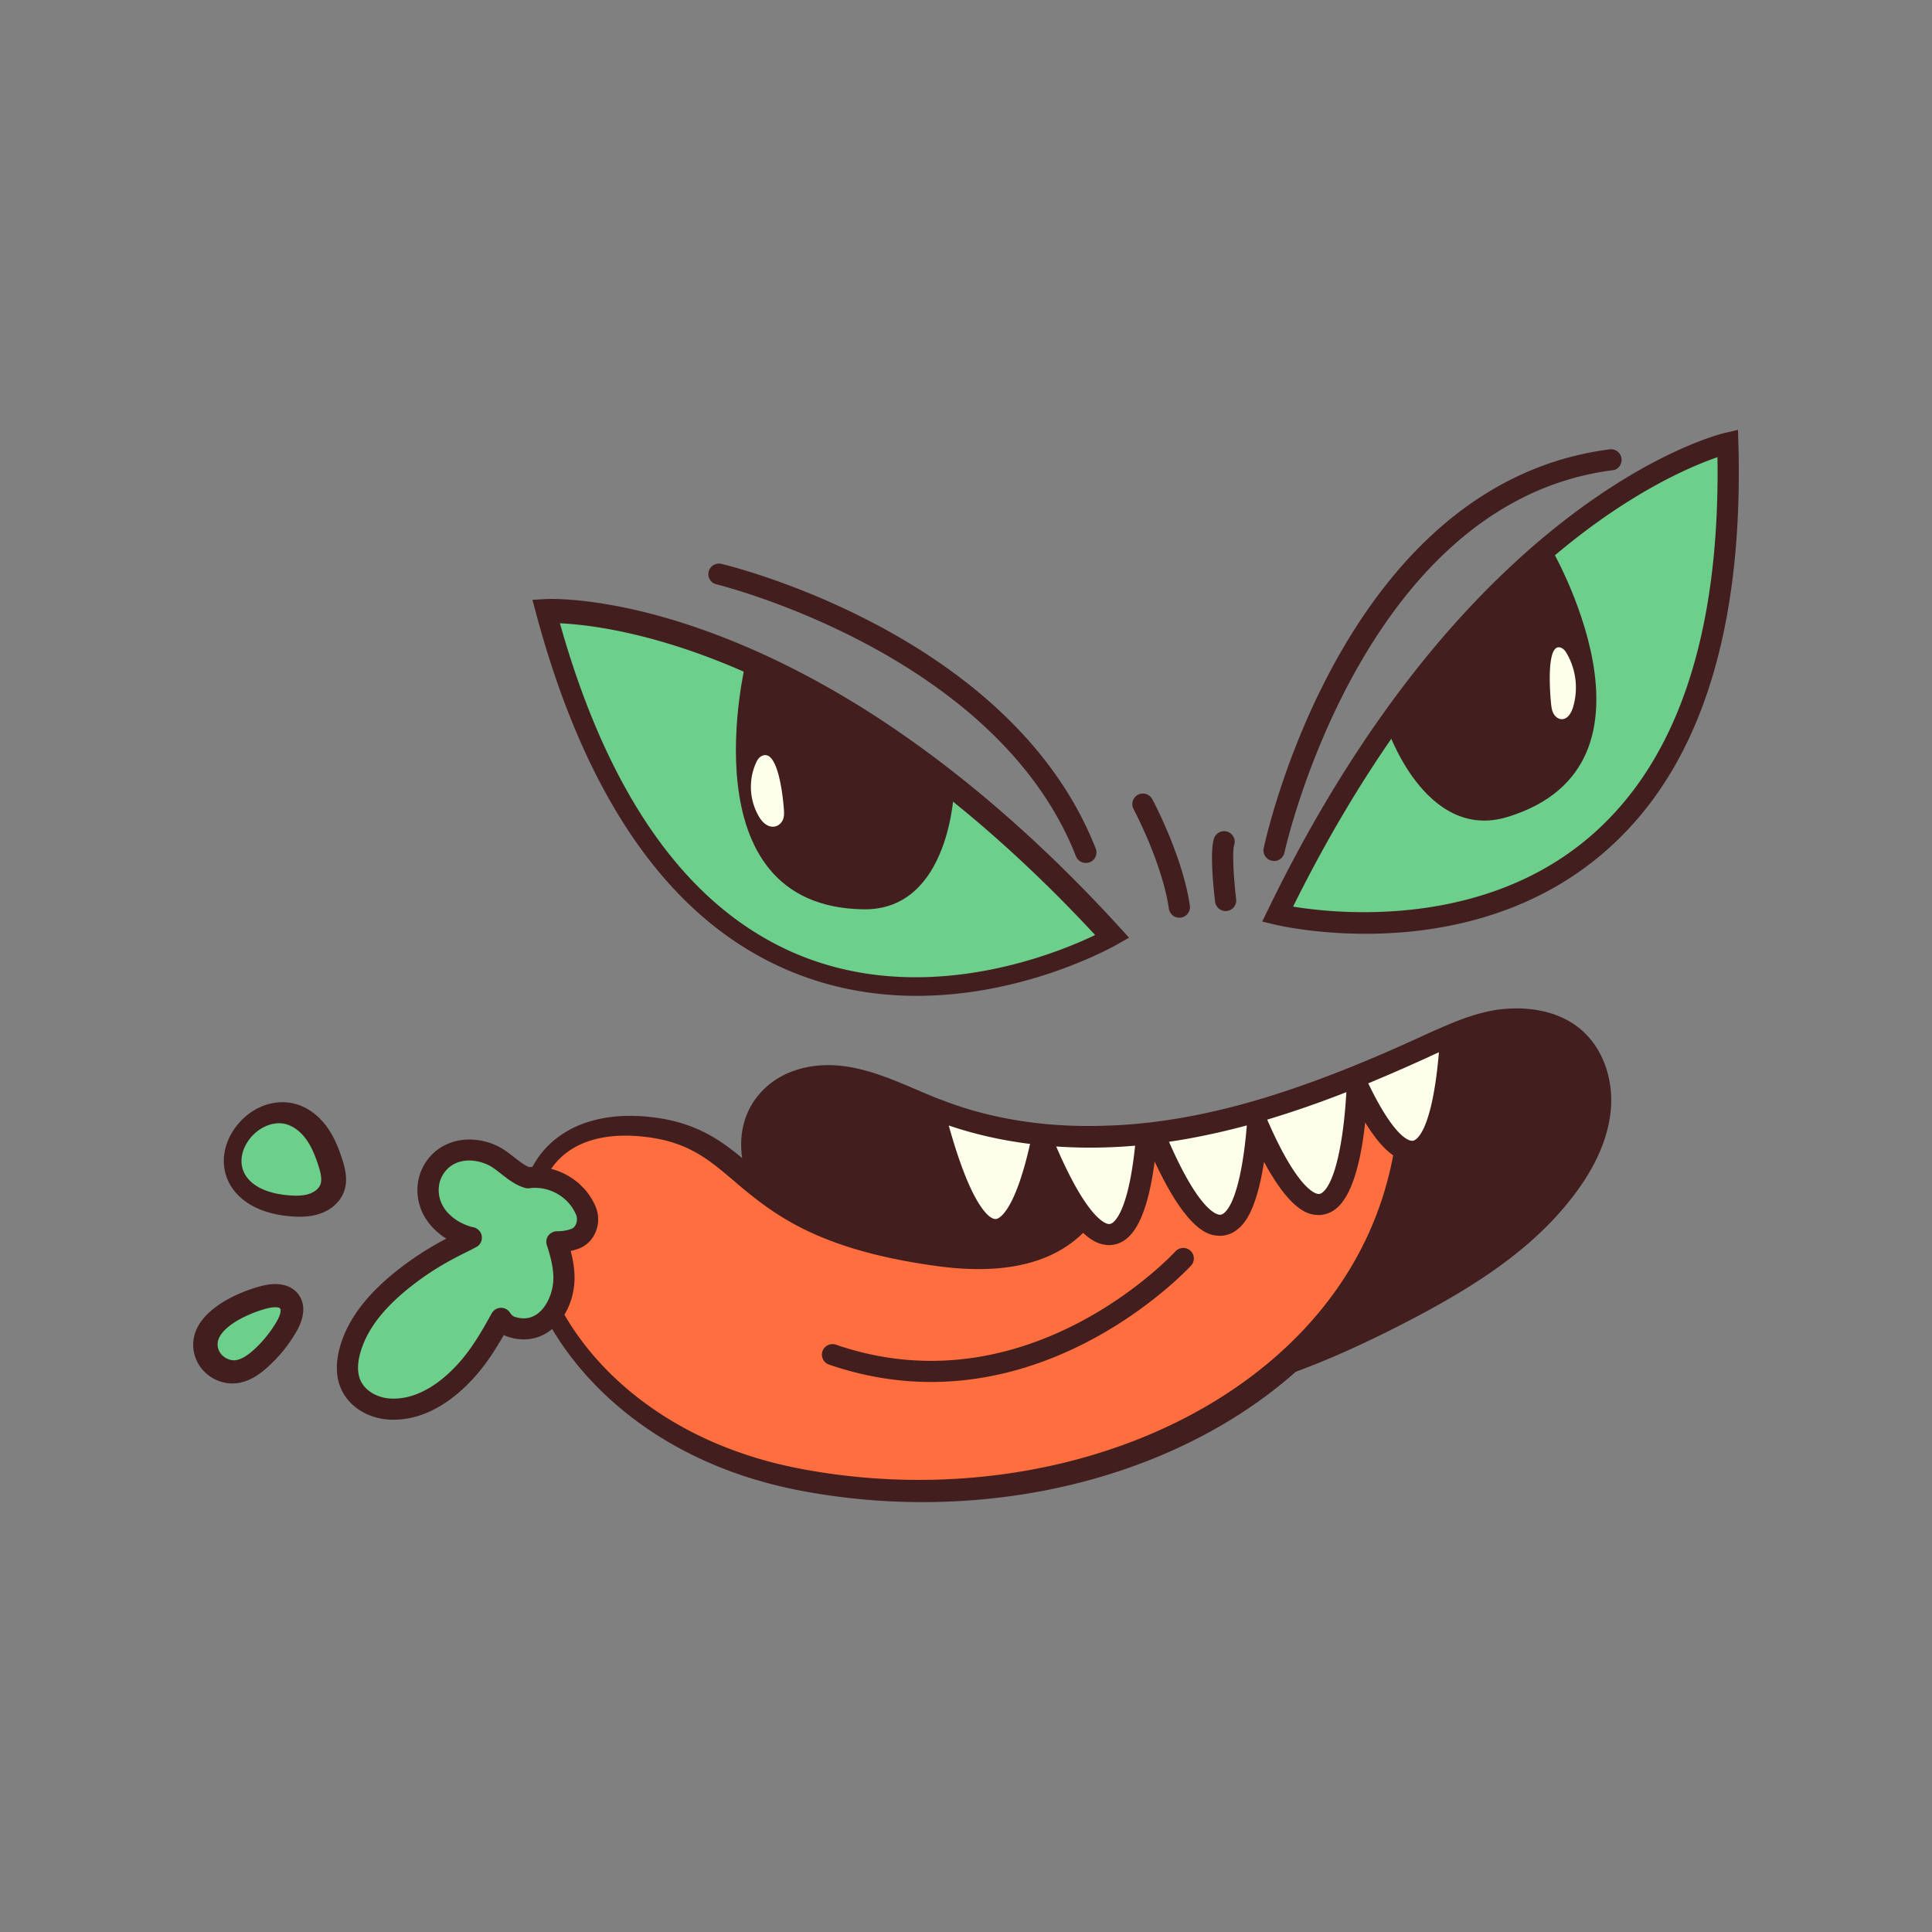 <?xml version="1.0" encoding="UTF-8"?>
<svg data-bbox="20 44.501 159.999 110.998" viewBox="0 0 200 200" height="200" width="200" xmlns="http://www.w3.org/2000/svg" data-type="color">
    <rect x="0" y="0" width="200" height="200" fill="#808080" stroke="none"/>
    <g>
        <path fill="#6ccf8b" d="M115.152 97.11s-18.554 10.634-35.72 1.404a32 32 0 0 1-3.811-2.404c-7.55-5.523-14.508-15.513-19.097-32.693 0 0 7.084-.421 18.34 4.041 4.332 1.713 9.256 4.134 14.663 7.585 7.757 4.965 16.462 12.018 25.625 22.066Z" data-color="1"/>
        <path fill="#421e1e" d="M100.621 102.674c-6.423.921-14.159.546-21.712-3.514a34 34 0 0 1-3.937-2.482c-8.757-6.406-15.319-17.608-19.509-33.294l-.344-1.289 1.34-.078c.299-.017 7.458-.384 18.812 4.118 4.915 1.945 9.911 4.528 14.85 7.68 8.852 5.668 17.548 13.153 25.844 22.25l.913 1-1.178.674c-.444.255-6.617 3.721-15.078 4.936ZM57.963 64.522C62.029 78.99 68.185 89.32 76.27 95.234a32 32 0 0 0 3.678 2.32c13.941 7.496 29.073 1.327 33.422-.761-7.876-8.484-16.091-15.489-24.442-20.833-4.819-3.076-9.689-5.597-14.474-7.489-8.053-3.193-13.955-3.834-16.493-3.949Z" data-color="2"/>
        <path fill="#421e1e" d="M112.563 89.321a1.1 1.1 0 0 1-1.181-.682c-8.23-20.976-36.923-28.078-37.211-28.148a1.087 1.087 0 0 1-.81-1.314 1.097 1.097 0 0 1 1.325-.803c1.225.291 30.091 7.427 38.743 29.473a1.088 1.088 0 0 1-.866 1.475Z" data-color="2"/>
        <path fill="#421e1e" d="M122.246 94.989a1.096 1.096 0 0 1-1.244-.923c-.687-4.719-3.629-10.26-3.659-10.316a1.09 1.09 0 0 1 .455-1.474 1.106 1.106 0 0 1 1.485.451c.128.24 3.149 5.929 3.892 11.026a1.09 1.09 0 0 1-.93 1.235Z" data-color="2"/>
        <path fill="#421e1e" d="M165.051 110.186a7.5 7.5 0 0 0-2.041-2.746c-2.122-1.765-5.107-2.152-7.817-1.719-1.689.286-3.315.85-4.879 1.537-.962.402-1.921.826-2.855 1.269-1.561.709-3.143 1.42-4.732 2.089-6.396 2.702-12.962 5.008-19.773 6.228a59 59 0 0 1-3.366.505c-.239.034-.478.069-.721.081a48 48 0 0 1-3.975.284c-5.979.241-11.973-.55-17.496-2.665l-.634-.24c-2.779-1.099-5.489-2.494-8.394-3.09-7.323-1.526-12.649 3.796-9.451 10.98.137.333.293.641.449.948 1.33 2.43 3.33 4.433 5.378 6.297 7.129 6.596 15.434 12.43 24.988 14.186 7.794 1.415 15.643.002 23.173-2.686 4.137-1.453 8.15-3.306 12.01-5.291 6.665-3.444 13.336-7.463 17.707-13.552 1.623-2.258 2.907-4.866 3.17-7.634.166-1.609-.084-3.313-.741-4.782Z" data-color="2"/>
        <path fill="#421e1e" d="M121.912 145.237c-4.405.632-8.553.583-12.523-.137-8.325-1.532-16.677-6.263-25.539-14.461-2.063-1.88-4.176-3.983-5.593-6.573a15 15 0 0 1-.502-1.059c-1.59-3.569-1.333-7.078.72-9.592 2.158-2.646 5.881-3.716 9.973-2.866 2.234.458 4.341 1.36 6.379 2.229.73.312 1.46.625 2.196.917l.612.229c5.152 1.975 10.892 2.846 17.068 2.598a48 48 0 0 0 3.896-.28c.27-.017.479-.043.685-.077a58 58 0 0 0 3.325-.499c5.868-1.051 12.077-3.008 19.541-6.158 1.58-.666 3.152-1.373 4.703-2.076a71 71 0 0 1 2.888-1.281c1.839-.809 3.522-1.337 5.12-1.607 3.386-.487 6.565.172 8.708 1.959.986.815 1.796 1.901 2.341 3.141.722 1.612 1.017 3.506.83 5.33-.253 2.651-1.387 5.399-3.371 8.159-4.547 6.332-11.384 10.416-18.094 13.885-4.483 2.306-8.456 4.054-12.151 5.35-3.93 1.405-7.655 2.358-11.214 2.869zm-37.476-32.548c-1.76.252-3.251 1.023-4.254 2.252-1.515 1.858-1.664 4.543-.405 7.37.13.318.267.585.401.852 1.273 2.329 3.233 4.274 5.163 6.031 8.553 7.915 16.546 12.464 24.444 13.918 6.785 1.228 14.177.366 22.601-2.643 3.653-1.281 7.427-2.943 11.877-5.231 6.464-3.342 13.04-7.258 17.319-13.216 1.755-2.443 2.756-4.834 2.972-7.106.151-1.462-.08-2.964-.651-4.235l-.003-.008a6.36 6.36 0 0 0-1.739-2.344c-1.657-1.38-4.201-1.96-6.94-1.48-1.408.239-2.918.716-4.609 1.457q-1.447.604-2.827 1.255a180 180 0 0 1-4.776 2.109c-7.616 3.215-13.975 5.218-20.006 6.298a68 68 0 0 1-3.425.513c-.25.029-.52.074-.796.088a49 49 0 0 1-4.003.286c-6.464.259-12.499-.663-17.923-2.741l-.628-.235a85 85 0 0 1-2.268-.946c-2.026-.864-3.94-1.682-5.96-2.097-1.256-.26-2.463-.306-3.565-.149Z" data-color="2"/>
        <path fill="#ff6e3e" d="M145.927 110.972c.518 12.698-4.7 23.026-13.163 30.428-12.342 10.778-31.583 15.322-49.973 11.86-30.956-5.798-37.146-39.307-15.591-36.498 5.927.779 7.985 3.787 12.024 6.841 3.415 2.571 8.211 5.186 17.921 6.501 16.712 2.315 17.655-9.184 17.604-12.436a48 48 0 0 0 3.975-.284 8 8 0 0 0 .721-.081c1.134-.14 2.241-.3 3.366-.505 6.812-1.22 13.376-3.527 19.773-6.228 2.149.132 3.342.401 3.342.401Z" data-color="3"/>
        <path fill="#421e1e" d="M105.003 154.826a67.5 67.5 0 0 1-22.011-.494c-21.177-3.968-30.619-20.256-29.05-29.999 1.018-6.314 6.311-9.626 13.807-8.652 4.895.644 7.405 2.777 10.062 5.032.773.654 1.577 1.339 2.484 2.024 3.147 2.37 7.677 4.972 17.405 6.289 5.781.801 10.113-.023 12.882-2.452 3.218-2.823 3.502-7.156 3.475-8.886l-.016-1.077 1.083-.031a47 47 0 0 0 3.884-.278c.271-.017.479-.043.685-.077a59 59 0 0 0 3.325-.498c5.869-1.051 12.077-3.009 19.541-6.158l.239-.101.26.017c2.21.137 3.462.413 3.514.425l.822.183.033.836c.503 12.287-4.177 23.107-13.533 31.291-7.654 6.685-17.855 11.024-28.892 12.608Zm-42.194-37.13c-3.952.568-6.474 2.946-7.105 6.86-1.431 8.887 7.463 23.799 27.291 27.513 18.142 3.412 36.934-1.031 49.042-11.611 8.62-7.538 13.039-17.443 12.818-28.688a29 29 0 0 0-2.082-.218c-7.512 3.157-13.799 5.128-19.767 6.198a68 68 0 0 1-3.425.513c-.25.029-.52.074-.796.088-1.017.114-2 .195-2.957.244-.123 2.414-.862 6.562-4.197 9.488-3.268 2.871-8.197 3.867-14.637 2.979-10.227-1.386-15.057-4.173-18.434-6.714a56 56 0 0 1-2.582-2.102c-2.611-2.217-4.675-3.968-8.922-4.527-1.554-.203-2.975-.208-4.248-.025Z" data-color="2"/>
        <path fill="#421e1e" d="M100.937 142.734c-4.577.657-9.671.4-15.115-1.471a1.09 1.09 0 0 1-.679-1.386c.198-.568.824-.87 1.397-.674 19.912 6.838 34.984-9.487 35.133-9.654a1.103 1.103 0 0 1 1.55-.083c.451.4.487 1.089.085 1.539-.12.131-9.03 9.814-22.372 11.728Z" data-color="2"/>
        <path fill="#421e1e" d="m127.035 94.3-.028.003a1.1 1.1 0 0 1-1.221-.954c-.142-1.186-.573-5.171-.11-6.558.192-.569.814-.88 1.388-.691.576.19.887.806.696 1.377-.212.637-.058 3.41.206 5.615a1.09 1.09 0 0 1-.934 1.207h.002Z" data-color="2"/>
        <path fill="#421e1e" d="M132.047 89.115a1.1 1.1 0 0 1-.385-.014 1.086 1.086 0 0 1-.844-1.291c.327-1.531 8.297-37.349 35.349-41.23q.228-.032.461-.062a1.097 1.097 0 0 1 1.231.94c.079.598-.363 1.198-.947 1.222q-.21.027-.416.058c-25.549 3.666-33.454 39.167-33.532 39.527a1.09 1.09 0 0 1-.916.852Z" data-color="2"/>
        <path fill="#fdffea" d="M97.253 115.004c6.768 2.596 14.22 3.179 21.471 2.38-.369 4.479-1.352 10.677-4.076 10.406-2.363-.233-4.944-5.303-6.8-9.815-.921 4.338-2.605 9.843-5.174 9.265-2.634-.569-4.793-7.46-6.056-12.476z" data-color="4"/>
        <path fill="#421e1e" d="M115.206 128.863a2.7 2.7 0 0 1-.665.013c-1.333-.131-3.384-1.11-6.394-7.495-.995 3.497-2.16 5.641-3.54 6.518-.679.429-1.434.572-2.173.405-1.6-.345-4.064-2.099-6.878-13.273a1.08 1.08 0 0 1 .335-1.078c.305-.271.74-.349 1.119-.205l.63.236.012.005c6.123 2.347 13.367 3.149 20.953 2.314a1.1 1.1 0 0 1 .887.303c.235.226.355.545.329.869-.48 5.854-1.518 9.364-3.172 10.731a2.9 2.9 0 0 1-1.44.658zm-5.869-10.18c3.203 7.431 5.067 7.989 5.42 8.024.12.017.271 0 .482-.176.493-.406 1.649-1.98 2.268-7.932-2.782.24-5.517.267-8.17.083Zm-11.122-2.172c2.425 8.734 4.317 9.585 4.693 9.664.13.031.281.038.515-.113.532-.339 1.883-1.758 3.208-7.643-2.946-.368-5.768-1.006-8.415-1.909Z" data-color="2"/>
        <path fill="#fdffea" d="M150.173 106.847c-.244 4.417-1.098 12.269-4.161 11.96-1.845-.176-3.835-3.326-5.502-6.852-.191 4.321-1.017 12.676-4.169 12.357-2.094-.206-4.393-4.259-6.16-8.321-.344 4.497-1.317 10.759-4.066 10.471-2.317-.218-4.848-5.096-6.668-9.525 1.134-.14 2.241-.3 3.366-.505 8.519-1.531 16.638-4.744 24.505-8.317a70 70 0 0 1 2.855-1.269Z" data-color="4"/>
        <path fill="#421e1e" d="M126.682 127.9a2.6 2.6 0 0 1-.683.012c-.859-.081-3.511-.33-7.57-10.195a1.09 1.09 0 0 1 .069-.963c.168-.286.459-.481.79-.528l.021-.003a57 57 0 0 0 3.304-.496c8.922-1.602 17.263-5.063 24.246-8.236a71 71 0 0 1 2.887-1.28 1.09 1.09 0 0 1 1.059.113c.308.216.485.576.464.951-.366 6.647-1.45 10.782-3.223 12.286-.631.533-1.371.779-2.145.699-1.49-.144-2.979-1.455-4.578-4.068-.405 3.725-1.243 7.41-2.934 8.861-.634.545-1.381.783-2.158.712-.686-.069-2.56-.254-5.38-5.49-.835 5.408-2.214 6.548-2.727 6.97a2.9 2.9 0 0 1-1.441.656Zm-5.667-9.705c3.051 6.99 4.856 7.516 5.204 7.548.13.015.283.007.499-.173 1.093-.903 1.967-4.285 2.352-9.067a74 74 0 0 1-6.063 1.369q-.997.18-1.992.322Zm10.165-2.291.01.024c3.091 7.107 4.923 7.634 5.26 7.666.125.017.282-.002.503-.19 1.204-1.032 2.117-4.964 2.421-10.347a105 105 0 0 1-8.194 2.847m10.46-3.759c2.577 5.359 4.074 5.905 4.478 5.945.124.017.286 0 .5-.185 1.095-.93 1.945-4.23 2.337-8.974a52 52 0 0 0-1.166.535 194 194 0 0 1-6.149 2.68Z" data-color="2"/>
        <path fill="#6ccf8b" d="M60.659 125.364c-.97-2.35-3.48-3.776-6.005-3.439-1.311-.362-2.408-1.71-3.603-2.29-1.955-.95-4.438-.825-5.855.991-1.378 1.765-1.094 4.164.427 5.739.767.794 1.726 1.332 2.779 1.662.117.036.267.062.407.089-.437.243-.887.466-1.333.686a32 32 0 0 0-4.49 2.671c-2.663 1.916-5.384 4.427-6.52 7.575-.591 1.637-.843 3.551.283 5.027.88 1.153 2.319 1.753 3.755 1.801 3.153.103 5.857-1.857 7.857-4.105 1.103-1.239 1.995-2.648 2.824-4.079.232-.401.456-.807.682-1.211.25.388.601.713 1.012.853 3.402 1.161 5.564-2.198 5.5-5.184-.027-1.238-.349-2.424-.731-3.596.64-.003 1.273-.089 1.879-.316 1.129-.421 1.563-1.826 1.132-2.871Z" data-color="1"/>
        <path fill="#421e1e" d="M41.933 146.883a8.5 8.5 0 0 1-1.464.081c-1.885-.063-3.559-.876-4.594-2.233-.814-1.066-1.55-2.979-.441-6.051 1.023-2.837 3.284-5.484 6.909-8.09a32 32 0 0 1 3.862-2.367 7 7 0 0 1-1.373-1.107c-1.954-2.017-2.165-5.027-.503-7.158 1.601-2.049 4.564-2.584 7.206-1.303.612.297 1.159.726 1.687 1.141.542.426 1.057.829 1.55 1.021 2.917-.273 5.791 1.434 6.904 4.134a3.4 3.4 0 0 1-.045 2.651c-.343.78-.951 1.367-1.716 1.652q-.406.152-.84.243c.219.831.382 1.705.4 2.624.049 2.271-.956 4.49-2.562 5.653-1.261.914-2.822 1.123-4.392.585a3 3 0 0 1-.367-.155l-.017.028c-.768 1.328-1.721 2.871-2.953 4.256-2.255 2.535-4.737 4.033-7.254 4.393zm6.102-26.71c-.747.107-1.447.451-1.97 1.119-.99 1.269-.841 3.085.352 4.317.6.622 1.378 1.084 2.316 1.377.068.02.15.033.229.048.453.085.831.446.906.9.074.452-.117.905-.52 1.131-.436.243-.884.464-1.329.685-1.643.81-3.1 1.677-4.387 2.601-3.256 2.343-5.261 4.652-6.129 7.062-.624 1.728-.583 3.075.125 4.002.623.816 1.712 1.329 2.914 1.369 2.952.09 5.435-1.981 6.999-3.737 1.103-1.24 1.982-2.667 2.695-3.901l.675-1.2a1.1 1.1 0 0 1 1.887-.052c.13.203.298.357.44.406.897.305 1.698.21 2.385-.285 1.011-.734 1.694-2.314 1.662-3.845-.024-1.128-.341-2.246-.679-3.285a1.09 1.09 0 0 1 .157-.976 1.13 1.13 0 0 1 .886-.45c.573.002 1.062-.081 1.496-.245.261-.098.403-.318.476-.483.134-.303.143-.67.024-.956-.775-1.879-2.81-3.042-4.84-2.77-.149.019-.3.008-.444-.031-.968-.27-1.781-.906-2.499-1.47-.457-.358-.89-.698-1.291-.892-.766-.372-1.68-.563-2.535-.441h-.002Z" data-color="2"/>
        <path fill="#6ccf8b" d="M33.28 118.48a7.7 7.7 0 0 0-.863-1.4c-.75-.953-1.822-1.706-3.03-1.859-3.556-.451-6.897 3.894-4.879 7.051 1.103 1.727 3.312 2.408 5.366 2.559.841.062 1.705.053 2.503-.215.798-.27 1.529-.837 1.822-1.622.318-.852.084-1.801-.196-2.666a14 14 0 0 0-.723-1.849Z" data-color="1"/>
        <path fill="#421e1e" d="M32.1 125.882c-.705.102-1.378.077-1.935.037-2.878-.211-5.084-1.299-6.211-3.061-1.106-1.73-1.039-3.897.177-5.796 1.315-2.054 3.58-3.203 5.768-2.919 1.413.178 2.747.984 3.758 2.267.366.466.688.987.986 1.594v.002c.278.568.525 1.2.78 1.99.331 1.022.611 2.222.181 3.378-.39 1.041-1.3 1.869-2.498 2.273a5.4 5.4 0 0 1-1.004.236Zm-3.661-9.568c-1.081.155-2.15.861-2.827 1.917-.749 1.168-.815 2.461-.178 3.458 1.007 1.576 3.264 1.965 4.52 2.056.609.046 1.393.071 2.066-.161.555-.187.995-.558 1.149-.969.198-.53.014-1.254-.212-1.955a13 13 0 0 0-.665-1.708 6.6 6.6 0 0 0-.74-1.202c-.642-.815-1.481-1.342-2.306-1.448a3 3 0 0 0-.808.01z" data-color="2"/>
        <path fill="#6ccf8b" d="M30.462 135.249a1.3 1.3 0 0 0-.237-.467c-.528-.658-1.543-.613-2.368-.418-2.403.57-7.486 2.81-5.681 6.204.226.426.586.785 1.018 1 1.68.837 3.039-.002 4.126-.976a13.4 13.4 0 0 0 2.672-3.295c.356-.619.65-1.402.471-2.049v.002Z" data-color="1"/>
        <path fill="#421e1e" d="m24.61 143.177-.073.01c-1.86.231-3.715-.922-4.316-2.684-.374-1.093-.271-2.213.298-3.236 1.311-2.354 4.82-3.732 6.686-4.174 1.607-.388 2.897-.086 3.636.832q.322.406.457.896v.002c.299 1.091-.161 2.235-.6 3.002a15 15 0 0 1-3.019 3.72c-.683.613-1.74 1.439-3.069 1.63Zm3.482-7.82a3 3 0 0 0-.349.068c-1.496.354-4.176 1.464-4.992 2.931-.248.448-.291.876-.13 1.345.237.693 1.052 1.199 1.781 1.107.526-.086 1.104-.391 1.814-1.026a12.3 12.3 0 0 0 2.454-3.025c.348-.609.415-1.038.364-1.223a.2.2 0 0 0-.041-.078c-.089-.112-.417-.17-.902-.1Z" data-color="2"/>
        <path fill="#421e1e" d="M77.226 68.445s-6.332 25.439 12.179 25.686c9.008.12 9.367-12.451 9.367-12.451z" data-color="2"/>
        <path fill="#6ccf8b" d="M132.243 94.329s20.829 4.983 34.657-8.695a32 32 0 0 0 2.969-3.377c5.664-7.419 9.486-18.956 8.984-36.721 0 0-6.913 1.587-16.436 9.031-3.667 2.86-7.698 6.566-11.897 11.396-6.022 6.942-12.359 16.153-18.279 28.365h.002Z" data-color="1"/>
        <path fill="#421e1e" d="M147.858 96.21c-8.462 1.214-15.372-.375-15.871-.495l-1.322-.315.59-1.216c5.362-11.06 11.565-20.682 18.438-28.602 3.838-4.412 7.891-8.297 12.048-11.544 9.605-7.507 16.576-9.168 16.868-9.235l1.308-.302.038 1.332c.459 16.222-2.637 28.808-9.207 37.41a33 33 0 0 1-3.073 3.494c-6.082 6.015-13.395 8.55-19.816 9.472zm-13.999-2.357c4.768.78 21.042 2.448 32.269-8.663a31 31 0 0 0 2.87-3.266c6.067-7.943 9.022-19.58 8.793-34.596-2.402.824-7.88 3.098-14.691 8.422-4.049 3.162-7.998 6.948-11.743 11.255-6.484 7.468-12.365 16.494-17.498 26.848" data-color="2"/>
        <path fill="#421e1e" d="m160.434 56.506-16.887 18.749s3.932 11.956 12.537 9.308c17.682-5.441 4.35-28.057 4.35-28.057" data-color="2"/>
        <path fill="#fdffea" d="M161.041 67.128c-.92.773-.545 5.013-.484 5.624.037.369.076.746.242 1.077s.488.612.861.621c.602.014.99-.626 1.168-1.198a7.08 7.08 0 0 0-.618-5.573c-.138-.239-.303-.481-.553-.599s-.455-.089-.616.047Z" data-color="4"/>
        <path fill="#fdffea" d="M79.518 78.241c1.218.612 1.581 4.856 1.625 5.469.027.37.052.749-.079 1.102s-.454.684-.886.753c-.7.113-1.271-.456-1.587-.99a6.09 6.09 0 0 1-.331-5.598c.115-.258.261-.524.531-.681.271-.157.513-.162.727-.054Z" data-color="4"/>
    </g>
</svg>
